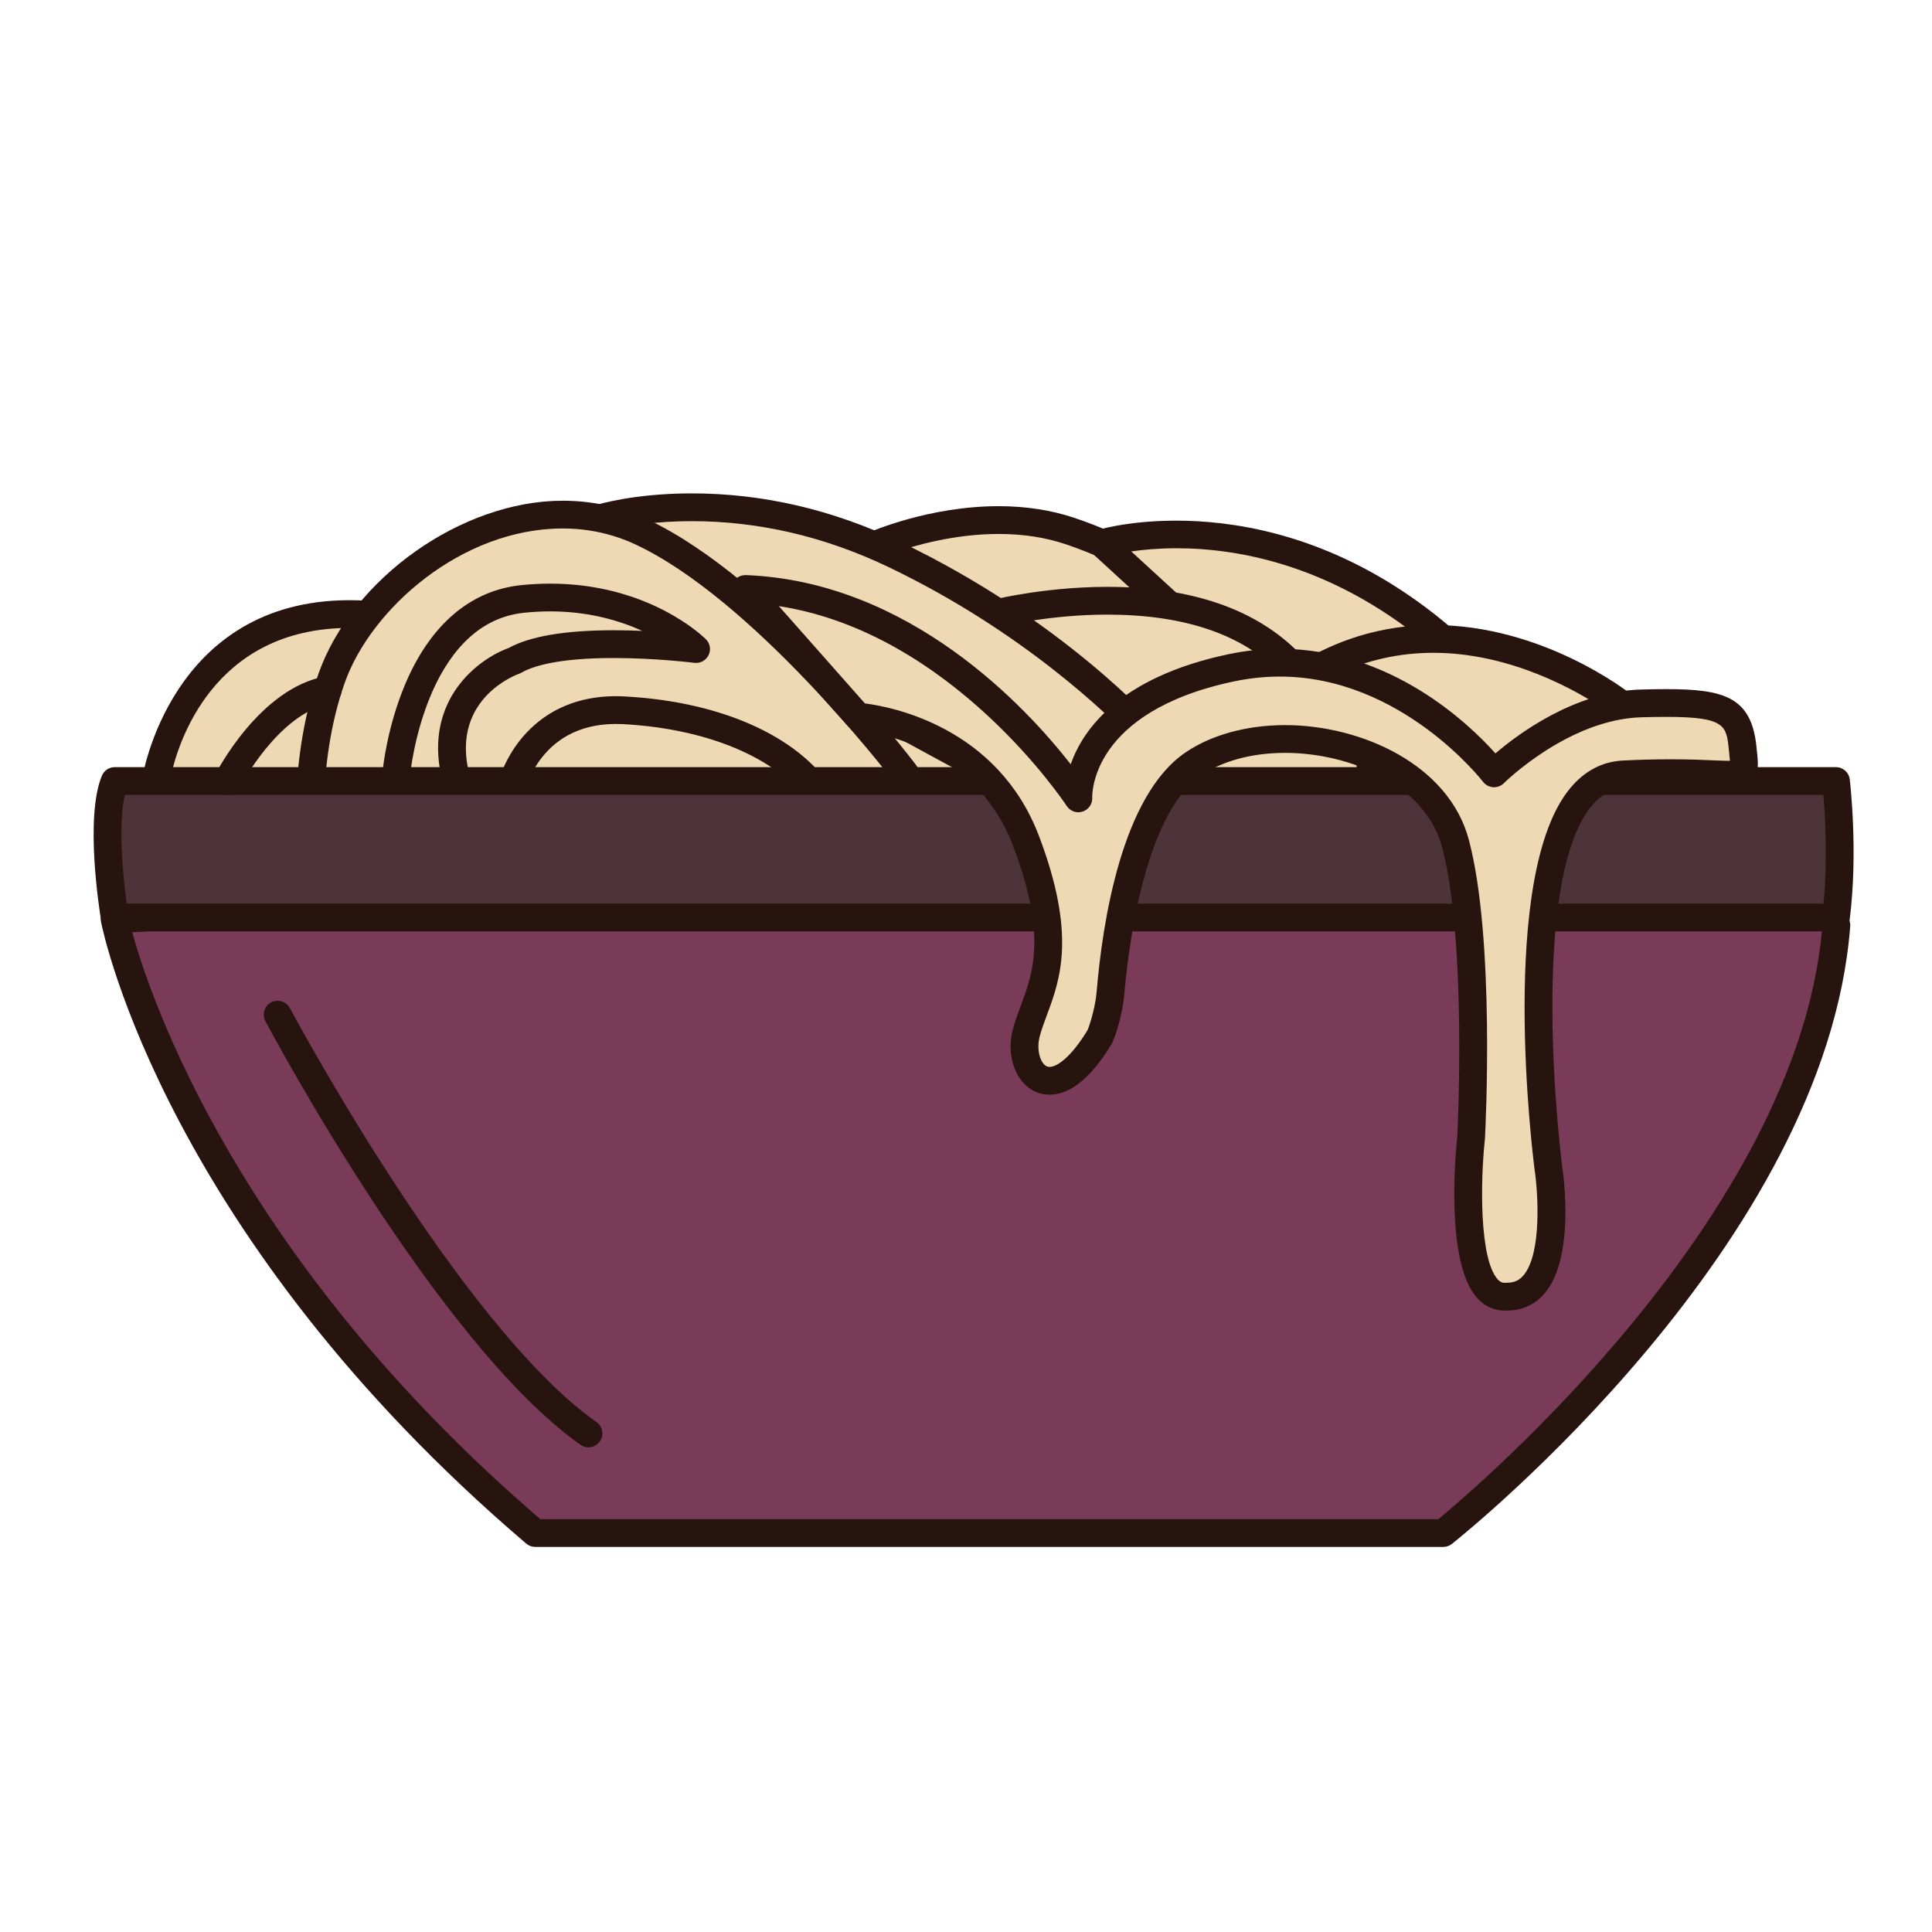 <?xml version="1.0" encoding="utf-8"?>
<!-- Generator: Adobe Illustrator 16.0.0, SVG Export Plug-In . SVG Version: 6.00 Build 0)  -->
<!DOCTYPE svg PUBLIC "-//W3C//DTD SVG 1.1//EN" "http://www.w3.org/Graphics/SVG/1.1/DTD/svg11.dtd">
<svg version="1.1" id="Layer_1" xmlns="http://www.w3.org/2000/svg" xmlns:xlink="http://www.w3.org/1999/xlink" x="0px" y="0px"
	 width="500px" height="500px" viewBox="0 0 500 500" enable-background="new 0 0 500 500" xml:space="preserve">
<g id="Layer_1_copy_60">
	<g>
		<rect x="157.684" y="155.469" fill="#EFD9B4" width="197" height="75.987"/>
		<path fill="#27140E" d="M354.685,235.049h-197c-1.984,0-3.593-1.608-3.593-3.593v-75.987c0-1.986,1.608-3.593,3.593-3.593h197
			c1.982,0,3.595,1.607,3.595,3.593v75.987C358.278,233.441,356.667,235.049,354.685,235.049z M161.276,227.864h189.816v-68.802
			H161.276V227.864z"/>
	</g>
	<g>
		<path fill="#EFD9B4" d="M226.229,141.14c0,0,26.634-11.815,50.694-3.703c24.056,8.106,31.278,19.309,31.278,19.309l-12.633,8.607
			l-60.009-8.999L226.229,141.14z"/>
		<path fill="#27140E" d="M295.568,168.946c-0.176,0-0.354-0.014-0.532-0.042l-60.006-8.995c-1.05-0.155-1.978-0.772-2.53-1.672
			l-9.336-15.222c-0.539-0.883-0.677-1.958-0.367-2.947c0.309-0.985,1.026-1.793,1.975-2.216c0.629-0.278,15.666-6.855,33.69-6.855
			c7.041,0,13.64,1.02,19.606,3.032c24.961,8.415,32.828,20.268,33.152,20.766c1.054,1.638,0.613,3.819-0.997,4.918l-12.629,8.607
			C296.995,168.73,296.291,168.946,295.568,168.946z M237.751,153.051l56.96,8.539l8.133-5.544
			c-3.586-3.558-11.712-10.029-27.07-15.208c-5.229-1.758-11.051-2.651-17.312-2.651c-11.32,0-21.569,2.923-26.907,4.767
			L237.751,153.051z"/>
	</g>
	<g>
		<path fill="#EFD9B4" d="M285.148,140.583c0,0,43.735-13.436,88.304,24.818c44.566,38.258-41.188,18.423-41.188,18.423
			L285.148,140.583z"/>
		<path fill="#27140E" d="M370.427,192.559c-16.164,0-38.045-5.018-38.97-5.231c-0.607-0.141-1.164-0.433-1.621-0.855
			l-47.119-43.242c-0.947-0.869-1.355-2.181-1.07-3.438c0.28-1.257,1.22-2.263,2.449-2.645c0.793-0.241,46.051-13.652,91.695,25.529
			c11.513,9.881,15.703,16.833,13.587,22.549C386.942,191.8,377.396,192.559,370.427,192.559z M333.988,180.528
			c4.3,0.948,22.889,4.843,36.438,4.843c8.885,0,11.876-1.724,12.213-2.641c0.056-0.147,1.18-3.696-11.525-14.601
			c-25.267-21.686-50.184-26.241-66.64-26.241c-4.694,0-8.667,0.378-11.704,0.818L333.988,180.528z"/>
	</g>
	<g>
		<path fill="#EFD9B4" d="M255.288,159.312c0,0,52.378-14.292,78.404,12.251c26.023,26.539-4.603,10.744-4.603,10.744
			s-53.826,12.433-52.865,12.701c0.965,0.275-11.502-32.165-11.502-32.165L255.288,159.312z"/>
		<path fill="#27140E" d="M276.239,198.604c-0.072-0.007-0.147-0.003-0.224-0.007c-0.32-0.017-0.637-0.079-0.94-0.185
			c-1.36-0.458-2.332-1.697-2.441-3.136c-0.012-0.124-0.015-0.24-0.012-0.357c-0.81-3.023-5.824-16.624-10.675-29.277l-7.924-2.964
			c-1.457-0.545-2.396-1.975-2.328-3.53c0.072-1.556,1.141-2.889,2.645-3.301c0.596-0.162,14.752-3.97,32.221-3.97
			c21.808,0,38.525,5.777,49.698,17.169c11.061,11.275,12.45,15.315,11.125,18.482c-0.385,0.913-1.654,3.036-5.166,3.036
			c-3.991,0-10.641-3.026-13.58-4.465c-18.52,4.28-47.116,10.994-50.784,12.114C277.361,198.463,276.812,198.604,276.239,198.604z
			 M267.488,160.552c0.246,0.295,0.445,0.632,0.587,1.002c6.36,16.542,9.327,24.76,10.688,28.999
			c9.592-2.48,33.953-8.154,49.517-11.75c0.823-0.192,1.7-0.083,2.459,0.309c2.126,1.096,5.316,2.528,7.917,3.421
			c-1.354-1.8-3.645-4.5-7.529-8.456c-9.768-9.964-24.763-15.016-44.566-15.016C279.372,159.062,272.719,159.762,267.488,160.552z"
			/>
	</g>
	<g>
		<path fill="#EFD9B4" d="M40.323,202.131c0,0,6.77-46.298,54.892-43.046c34.326-14.452,43.908-15.651,43.908-15.651
			s49.699,8.397,59.278,29.349c9.578,20.947,35.287,34.72,35.287,34.72l-32.293,43.715l-78.442,14.371L40.323,202.131z"/>
		<path fill="#27140E" d="M122.953,269.182c-0.783,0-1.552-0.261-2.188-0.748l-82.634-63.455c-1.029-0.793-1.552-2.082-1.366-3.369
			c0.068-0.464,7.309-46.282,53.696-46.282c1.354,0,2.74,0.038,4.135,0.12c33.763-14.175,43.672-15.527,44.08-15.579
			c0.344-0.041,0.693-0.034,1.045,0.021c2.102,0.357,51.693,8.975,61.945,31.399c8.951,19.57,33.475,32.917,33.721,33.051
			c0.918,0.491,1.577,1.36,1.808,2.38c0.226,1.017,0,2.082-0.619,2.919l-32.291,43.716c-0.544,0.727-1.348,1.229-2.24,1.395
			l-78.442,14.369C123.386,269.161,123.169,269.182,122.953,269.182z M44.267,200.627l79.61,61.137l75.472-13.822l29.074-39.354
			c-7.642-4.719-25.409-17.08-33.288-34.312c-7.096-15.518-42.256-24.77-56.012-27.195c-2.246,0.446-13.371,3.042-42.514,15.314
			c-0.515,0.216-1.075,0.312-1.635,0.271c-1.528-0.103-3.046-0.154-4.513-0.154C55.134,162.513,46.087,192.391,44.267,200.627z"/>
	</g>
	<g>
		<path fill="#EFD9B4" d="M155.252,134.147c0,0,34.188-10.716,76.083,9.287c41.896,20.003,65.866,47.305,65.866,47.305l-3.793,9.675
			l-17.184,10.276l-116.348-63.251L155.252,134.147z"/>
		<path fill="#27140E" d="M276.227,214.283c-0.588,0-1.179-0.147-1.715-0.439l-116.348-63.252c-0.789-0.426-1.387-1.13-1.676-1.971
			l-4.629-13.292c-0.316-0.917-0.255-1.927,0.185-2.796c0.437-0.866,1.209-1.525,2.137-1.813c0.392-0.124,9.844-3.033,24.846-3.033
			c18.358,0,36.475,4.208,53.854,12.505c42.077,20.089,66.021,47.04,67.021,48.177c0.886,1.01,1.137,2.429,0.645,3.679l-3.791,9.679
			c-0.288,0.742-0.817,1.367-1.5,1.772l-17.185,10.276C277.504,214.111,276.864,214.283,276.227,214.283z M162.815,144.945
			l113.328,61.61l14.367-8.594l2.523-6.43c-5.773-6.045-28.276-28.157-63.248-44.855c-16.404-7.831-33.483-11.802-50.76-11.802
			c-8.601,0-15.257,1.037-19.08,1.828L162.815,144.945z"/>
	</g>
	<g>
		<path fill="#EFD9B4" d="M102.572,200.146c0,0,3.784-42.169,32.708-45.141c28.922-2.975,44.872,12.973,44.872,12.973
			s-34.242-4.349-47.019,3.008c0,0-20.288,6.993-15.422,29.16c4.863,22.167,6.484,15.137,6.484,15.137l7.838-10.273
			c0,0,4.316-22.538,29.455-21.185c25.138,1.35,44.341,10.644,51.91,23.891c7.566,13.244,18.65,22.167,18.65,22.167L242.86,214.2
			l-8.647-14.054c0,0-35.954-47.304-68.118-62.441c-32.166-15.136-70.551,10.27-80.28,37.843
			c-9.73,27.573-4.057,58.923-4.057,58.923l15.679-2.431L102.572,200.146z"/>
		<path fill="#27140E" d="M81.759,238.064c-1.711,0-3.222-1.216-3.534-2.947c-0.237-1.319-5.732-32.619,4.2-60.765
			c8.717-24.688,37.073-44.767,63.211-44.767c7.725,0,15.122,1.635,21.988,4.87c32.591,15.332,67.959,61.555,69.447,63.516
			c0.075,0.093,0.137,0.189,0.199,0.292l8.652,14.054c0.745,1.212,0.707,2.751-0.101,3.922l-10.812,15.675
			c-0.57,0.825-1.455,1.374-2.441,1.519c-0.996,0.144-1.992-0.131-2.771-0.756c-0.475-0.385-11.702-9.507-19.516-23.184
			c-7.075-12.378-25.842-20.841-48.984-22.084c-21.549-1.154-25.58,17.517-25.735,18.29c-0.106,0.536-0.337,1.054-0.669,1.491
			l-7.475,9.799c-0.729,1.792-2.27,2.943-4.046,2.943c-3.524,0-5.578-2.642-9.17-19.018c-4.335-19.742,9.328-30.269,17.44-33.212
			c5.522-3.05,14.673-4.592,27.213-4.592c2.551,0,5.032,0.062,7.347,0.162c-5.854-2.666-13.863-5.045-23.809-5.045
			c-2.213,0-4.483,0.121-6.746,0.354c-25.615,2.63-29.462,41.497-29.496,41.888c-0.008,0.083-0.021,0.165-0.031,0.247l-5.135,31.894
			c-0.247,1.539-1.456,2.741-2.995,2.981l-15.679,2.432C82.126,238.05,81.937,238.064,81.759,238.064z M145.636,136.771
			c-26.145,0-49.647,20.748-56.431,39.972c-7.464,21.14-5.509,44.883-4.411,53.621l9.511-1.47l4.702-29.201
			c0.135-1.353,1.264-11.633,5.757-22.387c6.508-15.569,16.933-24.516,30.149-25.876c2.507-0.254,5.021-0.388,7.48-0.388
			c25.608,0,39.711,13.811,40.297,14.397c1.09,1.085,1.364,2.744,0.685,4.118c-0.673,1.38-2.178,2.171-3.676,1.985
			c-0.1-0.013-9.978-1.246-20.844-1.246c-14.319,0-20.913,2.067-23.93,3.802c-0.198,0.117-0.405,0.21-0.621,0.282
			c-0.69,0.248-17.183,6.316-13.083,24.997c1.1,5.008,1.985,8.277,2.655,10.403l4.815-6.31c2.002-8.531,10.616-23.296,30.653-23.296
			c0.763,0,1.539,0.02,2.336,0.065c25.941,1.391,46.442,10.998,54.837,25.69c4.836,8.47,11.224,15.123,14.879,18.568l7.178-10.407
			l-7.325-11.904c-2.144-2.786-36.524-47.041-66.683-61.232C158.659,138.179,152.291,136.771,145.636,136.771z"/>
	</g>
	<g>
		<path fill="#7A3B58" d="M29.683,237.948c0,0,15.854,79.517,108.843,158.802h234.985c0,0,95.495-75.836,101.74-157.284
			c-36.315-41.593-147.149-19.673-147.149-19.673L29.683,237.948z"/>
		<path fill="#27140E" d="M373.511,400.341H138.525c-0.854,0-1.683-0.302-2.332-0.856C43.326,320.301,26.818,241.945,26.159,238.648
			c-0.199-1.017,0.048-2.074,0.68-2.899c0.633-0.817,1.594-1.326,2.624-1.387l298.188-18.142c2.927-0.556,31.281-5.791,62.964-5.791
			c42.502,0,71.886,8.975,87.341,26.673c0.632,0.728,0.948,1.676,0.877,2.638c-6.293,82.066-99.137,156.686-103.086,159.826
			C375.111,400.066,374.325,400.341,373.511,400.341z M139.852,393.157h232.382c9.885-8.147,92.57-78.397,99.307-152.441
			c-14.174-15.12-42.097-23.101-80.925-23.101c-32.599,0-61.527,5.646-61.816,5.701c-0.158,0.034-0.318,0.055-0.479,0.062
			L34.221,241.265C38.888,258.232,61.576,326.004,139.852,393.157z"/>
	</g>
	<g>
		<path fill="#4E343A" d="M29.683,202.131h445.465c0,0,2.162,18.018,0,35.314H29.683C29.683,237.446,25.521,212.215,29.683,202.131z
			"/>
		<path fill="#27140E" d="M475.147,241.039H29.683c-1.759,0-3.255-1.271-3.544-3.009c-0.439-2.686-4.204-26.549,0.227-37.272
			c0.553-1.343,1.865-2.219,3.317-2.219h445.465c1.815,0,3.349,1.356,3.563,3.163c0.093,0.752,2.191,18.657,0,36.19
			C478.485,239.692,476.96,241.039,475.147,241.039z M32.781,233.854h439.145c1.085-11.43,0.408-22.785-0.041-28.129H32.312
			C30.562,213.102,31.765,226.414,32.781,233.854z"/>
	</g>
	<g>
		<path fill="#EFD9B4" d="M419.895,182.492c0,0-38.588-30.629-77.94-10.001c-1.425,6.608,19.303,14.412,19.303,14.412l27.03,32.976
			l23.788-27.268L419.895,182.492z"/>
		<path fill="#27140E" d="M388.286,223.474c-0.019,0-0.038,0-0.056,0c-1.056-0.021-2.051-0.501-2.724-1.319l-26.43-32.236
			c-7.487-2.913-22.438-9.844-20.635-18.187c0.223-1.041,0.898-1.927,1.841-2.421c9.562-5.011,19.876-7.553,30.66-7.553
			c28.279,0,50.266,17.19,51.187,17.918c1.538,1.223,1.811,3.456,0.607,5.015l-7.82,10.118l-23.925,27.433
			C390.312,223.021,389.323,223.474,388.286,223.474z M346.175,174.411c2.224,2.425,9.235,6.45,16.345,9.126
			c0.595,0.223,1.113,0.597,1.516,1.085l24.338,29.696l20.995-24.069l5.398-6.993c-6.591-4.393-23.701-14.309-43.821-14.309
			C362.286,168.946,353.968,170.781,346.175,174.411z"/>
	</g>
	<g>
		<path fill="#EFD9B4" d="M222.1,185.474c0,0,32.117,2.239,43.464,32.244c11.358,30.005,2.707,39.188,0,49.733
			c-2.53,9.885,6.592,21.205,18.884,1.154c0.812-1.32,2.56-7.117,2.931-11.479c1.242-14.845,5.768-48.761,21.438-59.412
			c20.273-13.787,61.088-4.867,67.847,20.542c6.76,25.413,4.057,76.225,4.057,76.225s-4.6,42.17,9.191,41.084
			c15.946,0.274,10.809-33.248,10.809-33.248s-12.974-100.281,19.464-101.903c32.437-1.621,31.895,4.057,30.812-6.752
			c-1.077-10.815-5.673-12.166-26.215-11.623c-20.546,0.536-38.114,18.107-38.114,18.107s-27.302-35.95-68.119-27.302
			c-40.815,8.652-39.463,33.787-39.463,33.787s-33.789-52.199-86.229-54.212l25.904,29.338L222.1,185.474z"/>
		<path fill="#27140E" d="M389.396,339.18c-2.737,0-5.215-1.142-7.15-3.306c-8.363-9.321-5.458-38.487-5.098-41.778
			c0.01-0.302,2.579-50.351-3.956-74.915c-4.248-15.978-23.647-24.338-40.61-24.338c-8.484,0-16.205,2.074-21.745,5.839
			c-14.886,10.122-18.979,45.996-19.876,56.746c-0.398,4.645-2.229,11.061-3.452,13.061c-5.213,8.503-10.559,12.81-15.885,12.81
			h-0.003c-2.864,0-5.461-1.312-7.312-3.702c-2.578-3.324-3.431-8.318-2.222-13.037c0.556-2.17,1.308-4.19,2.103-6.326
			c3.166-8.512,6.756-18.155-1.982-41.242c-10.372-27.415-39.141-29.843-40.362-29.933c-0.925-0.065-1.794-0.491-2.415-1.181
			l-3.342-3.713l-25.925-29.366c-0.948-1.075-1.167-2.617-0.553-3.916c0.618-1.298,1.968-2.061,3.384-2.05
			c42.513,1.631,72.682,34.322,84.104,48.953c3.205-9.081,12.711-22.517,40.709-28.452c4.447-0.945,8.961-1.422,13.405-1.422
			c28.788,0,48.974,19.423,55.806,27.065c6.027-5.159,20.738-16.081,37.671-16.527c2.419-0.065,4.618-0.103,6.622-0.103
			c15.055,0,21.984,2.16,23.263,14.96l0.105,1.017c0.352,3.387,0.603,5.835-1.175,7.804c-1.631,1.813-4.019,1.965-6.123,1.965
			c-1.1,0-2.47-0.059-4.177-0.131c-2.617-0.113-6.203-0.268-10.84-0.268c-3.856,0-7.786,0.103-12.001,0.316
			c-3.267,0.161-6.023,1.642-8.433,4.526c-6.838,8.175-10.354,26.77-10.173,53.758c0.138,20.862,2.5,39.382,2.524,39.567
			c0.356,2.32,3.357,23.664-4.589,32.924c-2.459,2.863-5.776,4.382-9.589,4.382c-0.009,0-0.047,0-0.083-0.006
			C389.812,339.171,389.602,339.18,389.396,339.18z M332.581,187.658c19.707,0,42.371,10.194,47.552,29.675
			c6.827,25.663,4.285,75.246,4.173,77.339c-1.231,11.417-1.415,31.167,3.286,36.407c0.726,0.804,1.319,0.913,1.805,0.913
			l0.232-0.006c0.117-0.008,0.228-0.008,0.343-0.016h0.005c1.854,0,3.17-0.59,4.263-1.867c4.922-5.729,3.732-21.994,2.93-27.244
			c-0.412-3.187-9.627-76.351,9.246-98.937c3.716-4.445,8.284-6.832,13.587-7.096c4.338-0.22,8.381-0.323,12.361-0.323
			c4.791,0,8.467,0.157,11.147,0.275c1.767,0.075,3.22,0.13,4.194,0.12c-0.045-0.557-0.113-1.219-0.179-1.837l-0.104-1.044
			c-0.618-6.179-0.848-8.491-16.115-8.491c-1.943,0-4.084,0.038-6.437,0.1c-18.895,0.498-35.5,16.895-35.665,17.059
			c-0.73,0.732-1.747,1.103-2.781,1.044c-1.034-0.069-1.989-0.584-2.618-1.408c-0.208-0.275-21.146-27.229-52.597-27.229
			c-3.946,0-7.957,0.426-11.918,1.264c-37.008,7.845-36.654,29.208-36.619,30.111c0.059,1.614-0.969,3.088-2.508,3.572
			c-1.535,0.488-3.216-0.1-4.098-1.453c-0.311-0.478-29.56-44.791-74.497-51.725l22.276,25.183
			c6.817,0.858,34.349,6.038,45.08,34.401c9.688,25.608,5.424,37.074,1.998,46.292c-0.729,1.957-1.415,3.799-1.879,5.604
			c-0.643,2.494-0.254,5.311,0.938,6.85c0.643,0.824,1.24,0.92,1.639,0.92l0,0c1.934,0,5.516-2.465,9.762-9.383
			c0.467-0.846,2.077-5.936,2.411-9.904c1.538-18.39,6.573-50.915,23-62.084C313.515,190.172,322.672,187.658,332.581,187.658z"/>
	</g>
	<g>
		<path fill="#EFD9B4" d="M58.884,202.131c0,0,10.548-20.742,25.932-23.554"/>
		<path fill="#27140E" d="M58.881,205.724c-0.55,0-1.105-0.13-1.628-0.395c-1.769-0.903-2.471-3.06-1.569-4.829
			c0.46-0.91,11.547-22.363,28.486-25.454c1.944-0.36,3.822,0.934,4.183,2.889c0.354,1.951-0.94,3.823-2.892,4.18
			c-13.429,2.452-23.279,21.452-23.376,21.645C61.446,205.006,60.189,205.724,58.881,205.724z"/>
	</g>
	<g>
		<path fill="#7A3B58" d="M71.85,262.594c0,0,43.919,82.604,80.445,108.383"/>
		<path fill="#27140E" d="M152.291,374.57c-0.714,0-1.438-0.215-2.067-0.661c-36.802-25.972-79.737-106.226-81.544-109.632
			c-0.935-1.752-0.268-3.924,1.484-4.856c1.755-0.928,3.929-0.261,4.856,1.483c0.439,0.824,43.942,82.148,79.346,107.133
			c1.621,1.146,2.006,3.386,0.865,5.008C154.531,374.041,153.418,374.57,152.291,374.57z"/>
	</g>
</g>
</svg>
